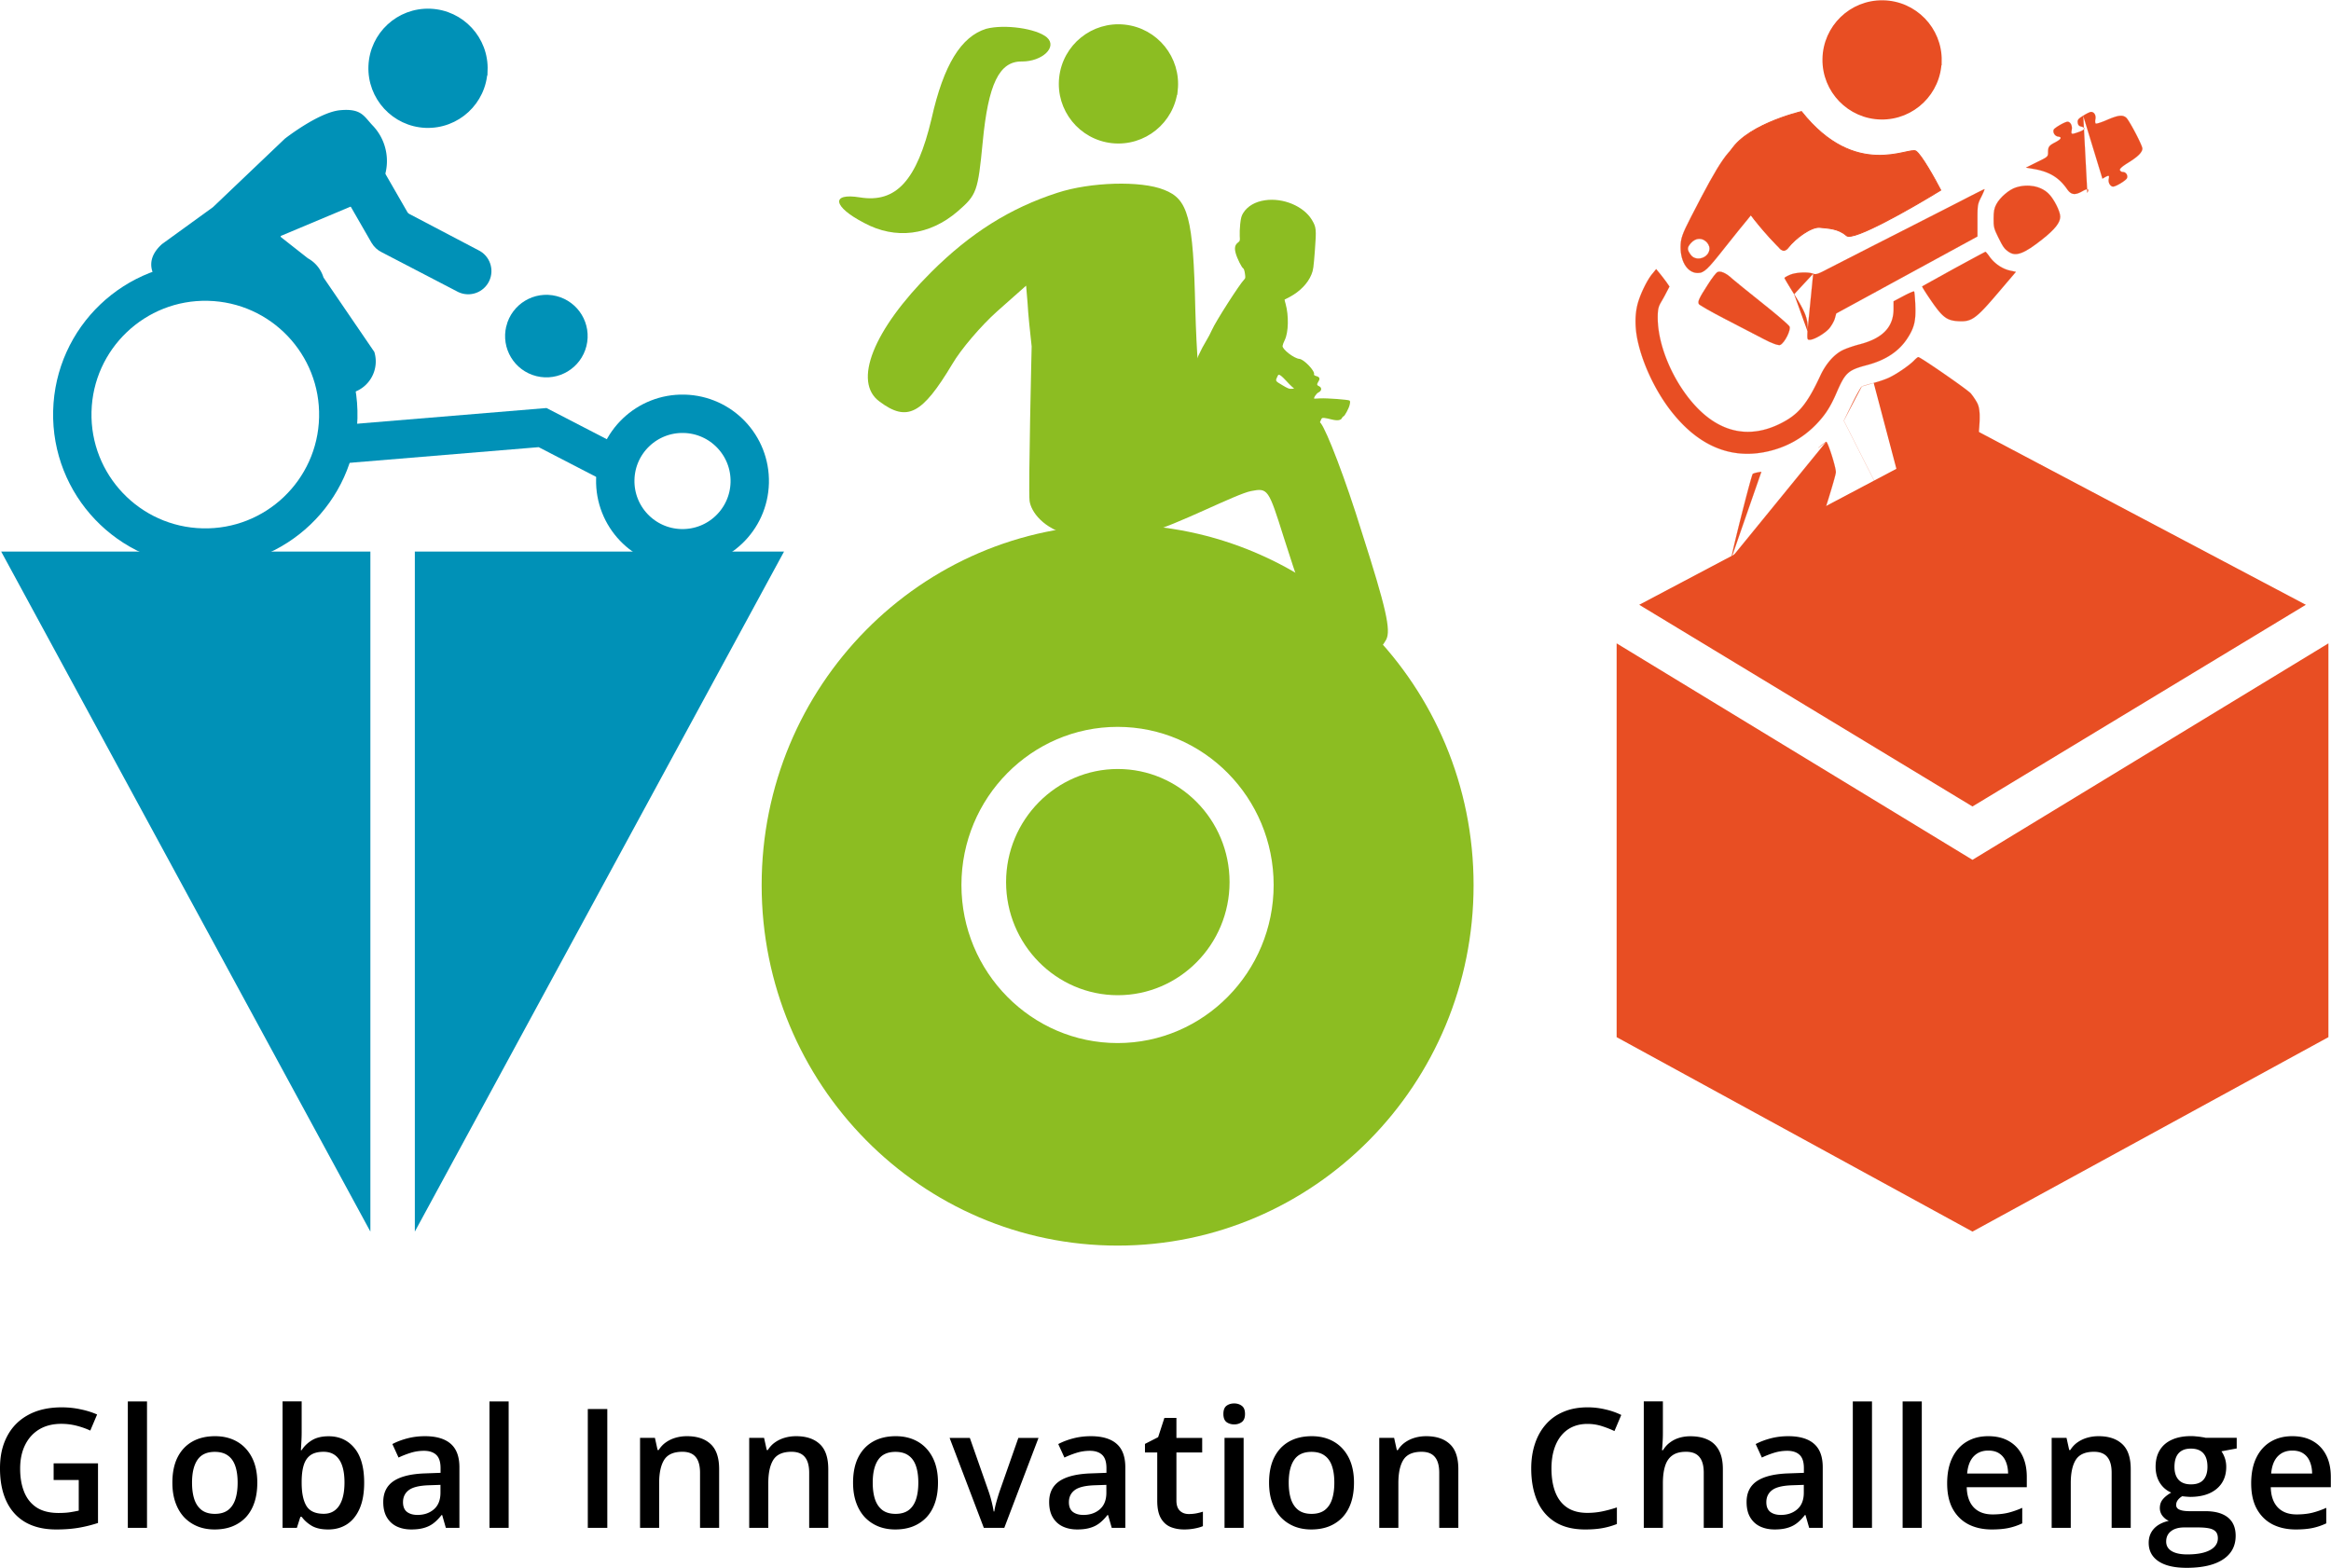 <?xml version="1.0" encoding="UTF-8"?>
<svg data-bbox="0 2 1973.84 1325.949" xmlns="http://www.w3.org/2000/svg" viewBox="0 0 1974 1328" height="1328" width="1974" data-type="ugc">
    <g>
        <path fill="#000000" d="M45.424 1239.45H83v50.51a114 114 0 0 1-16.38 4.07q-8.467 1.44-18.993 1.44-15.35 0-26.017-6.06c-7.065-4.08-12.436-9.98-16.102-17.69-3.672-7.75-5.508-17.08-5.508-28s2.043-19.62 6.124-27.33c4.086-7.75 10.026-13.74 17.826-17.96 7.8-4.26 17.251-6.4 28.355-6.4q8.19 0 15.83 1.65 7.71 1.575 14.107 4.41l-5.78 13.62c-3.394-1.6-7.202-2.96-11.424-4.06Q58.704 1206 51.89 1206q-10.804 0-18.65 4.68c-5.181 3.12-9.173 7.52-11.974 13.22-2.802 5.64-4.2 12.31-4.2 20.02 0 7.72 1.126 14.04 3.37 19.68 2.251 5.65 5.757 10.05 10.53 13.22q7.224 4.68 18.65 4.68c3.807 0 7.041-.21 9.706-.62 2.66-.42 5.117-.87 7.361-1.37v-25.95H45.418v-14.11zm79.073 54.64h-16.245v-107.08h16.245zm93.394-38.27q.002 9.495-2.476 16.86c-1.652 4.91-4.062 9.06-7.225 12.46q-4.752 5.025-11.424 7.71c-4.447 1.75-9.475 2.62-15.072 2.62-5.229 0-10.026-.87-14.385-2.62q-6.538-2.685-11.353-7.71c-3.168-3.4-5.62-7.55-7.361-12.46s-2.618-10.53-2.618-16.86c0-8.4 1.445-15.51 4.335-21.34 2.938-5.86 7.113-10.34 12.526-13.42 5.413-3.07 11.862-4.6 19.336-4.6 7.018 0 13.212 1.53 18.584 4.6 5.365 3.08 9.564 7.56 12.596 13.42 3.027 5.88 4.543 12.99 4.543 21.34zm-55.267 0q-.001 8.325 1.996 14.25c1.374 3.95 3.488 6.97 6.331 9.09q4.266 3.09 11.01 3.09t11.009-3.09c2.843-2.12 4.933-5.14 6.266-9.09q1.997-5.925 1.996-14.25c0-5.55-.664-10.26-1.996-14.1-1.333-3.91-3.417-6.87-6.266-8.88-2.843-2.07-6.538-3.1-11.08-3.1-6.699 0-11.584 2.25-14.658 6.74-3.074 4.5-4.613 10.94-4.613 19.34zm92.837-68.82v25.81c0 2.98-.088 5.92-.272 8.81-.136 2.84-.272 5.06-.415 6.68h.687q3.1-4.965 8.605-8.34c3.72-2.29 8.463-3.44 14.249-3.44 9.038 0 16.31 3.33 21.818 9.98 5.507 6.61 8.261 16.41 8.261 29.39 0 8.63-1.261 15.87-3.784 21.75-2.523 5.87-6.082 10.32-10.666 13.35-4.542 2.98-9.884 4.48-16.037 4.48-5.78 0-10.459-1.06-14.042-3.17-3.53-2.16-6.307-4.66-8.327-7.51h-1.172l-2.961 9.3h-12.111V1187h16.173zm18.584 42.68c-4.589 0-8.237.91-10.944 2.75-2.659 1.84-4.59 4.59-5.78 8.25-1.19 3.63-1.812 8.24-1.86 13.84v1.44c0 8.5 1.333 14.99 3.992 19.48q4.06 6.75 14.729 6.75c5.643 0 9.979-2.28 13.005-6.82q4.54-6.87 4.542-19.68c0-8.53-1.516-15.12-4.542-19.48-2.985-4.36-7.367-6.53-13.148-6.53zm85.754-13.22c9.636 0 16.908 2.13 21.818 6.4 4.957 4.26 7.432 10.91 7.432 19.96v51.27h-11.495l-3.097-10.81h-.551q-3.235 4.14-6.674 6.81c-2.292 1.79-4.957 3.13-7.984 4-2.984.91-6.632 1.38-10.944 1.38q-6.815 0-12.182-2.49c-3.577-1.69-6.402-4.26-8.463-7.7q-3.099-5.16-3.097-13.08c0-7.84 2.914-13.74 8.741-17.69 5.875-3.94 14.729-6.12 26.567-6.53l13.213-.48v-4q0-7.905-3.713-11.28c-2.434-2.25-5.875-3.37-10.323-3.37-3.808 0-7.503.55-11.08 1.64a77.6 77.6 0 0 0-10.459 4.07l-5.229-11.43c3.713-1.97 7.935-3.58 12.661-4.81 4.774-1.25 9.725-1.86 14.865-1.86zm13.213 41.23-9.843.34c-8.078.27-13.74 1.65-16.997 4.13s-4.886 5.87-4.886 10.19c0 3.76 1.126 6.51 3.37 8.26 2.251 1.69 5.206 2.54 8.878 2.54 5.596 0 10.233-1.58 13.899-4.75 3.719-3.21 5.573-7.91 5.573-14.11v-6.6zm57.736 36.4h-16.239v-107.08h16.239zm67.027 0v-100.62h16.517v100.62zm83.966-77.63c8.581 0 15.255 2.22 20.029 6.67q7.224 6.615 7.225 21.27v49.69h-16.174v-46.67c0-5.91-1.214-10.34-3.648-13.28-2.428-2.98-6.194-4.47-11.288-4.47q-11.079 0-15.415 6.81c-2.843 4.54-4.27 11.13-4.27 19.76v37.85h-16.174v-76.19h12.597l2.274 10.32h.894c1.653-2.65 3.696-4.83 6.124-6.53 2.475-1.74 5.229-3.05 8.261-3.92 3.074-.88 6.266-1.31 9.565-1.31m92.428 0c8.581 0 15.256 2.22 20.029 6.67q7.224 6.615 7.225 21.27v49.69H685.25v-46.67c0-5.91-1.215-10.34-3.649-13.28q-3.65-4.47-11.287-4.47-11.08 0-15.416 6.81c-2.843 4.54-4.27 11.13-4.27 19.76v37.85h-16.167v-76.19h12.59l2.274 10.32h.895c1.652-2.65 3.689-4.83 6.123-6.53 2.476-1.74 5.23-3.05 8.262-3.92 3.073-.88 6.26-1.31 9.564-1.31m120.162 39.36q-.001 9.495-2.481 16.86c-1.647 4.91-4.057 9.06-7.225 12.46q-4.745 5.025-11.424 7.71c-4.448 1.75-9.476 2.62-15.072 2.62-5.23 0-10.027-.87-14.386-2.62q-6.538-2.685-11.352-7.71c-3.169-3.4-5.621-7.55-7.368-12.46q-2.611-7.365-2.611-16.86c0-8.4 1.445-15.51 4.335-21.34 2.937-5.86 7.112-10.34 12.525-13.42 5.413-3.07 11.862-4.6 19.336-4.6 7.024 0 13.219 1.53 18.584 4.6 5.372 3.08 9.571 7.56 12.597 13.42 3.026 5.88 4.542 12.99 4.542 21.34m-55.266 0q-.002 8.325 1.996 14.25c1.38 3.95 3.488 6.97 6.331 9.09 2.848 2.06 6.514 3.09 11.015 3.09s8.167-1.03 11.009-3.09c2.843-2.12 4.934-5.14 6.266-9.09 1.327-3.95 1.996-8.7 1.996-14.25s-.669-10.26-1.996-14.1q-2-5.865-6.266-8.88c-2.842-2.07-6.538-3.1-11.08-3.1-6.698 0-11.584 2.25-14.658 6.74-3.073 4.5-4.613 10.94-4.613 19.34m94.08 38.27-28.977-76.18h17.139l15.688 44.73a99 99 0 0 1 2.754 9.23c.829 3.3 1.403 6.07 1.723 8.32h.551q.481-3.51 1.859-8.4c.918-3.3 1.854-6.35 2.819-9.15l15.694-44.73h17.068l-28.977 76.18zm90.569-77.63c9.636 0 16.902 2.13 21.812 6.4 4.957 4.26 7.438 10.91 7.438 19.96v51.27h-11.495l-3.097-10.81h-.551q-3.236 4.14-6.675 6.81c-2.297 1.79-4.956 3.13-7.983 4-2.984.91-6.633 1.38-10.944 1.38q-6.815 0-12.182-2.49c-3.577-1.69-6.402-4.26-8.463-7.7q-3.099-5.16-3.097-13.08c0-7.84 2.914-13.74 8.735-17.69 5.875-3.94 14.729-6.12 26.567-6.53l13.213-.48v-4q0-7.905-3.713-11.28c-2.434-2.25-5.875-3.37-10.323-3.37-3.808 0-7.503.55-11.08 1.64a78 78 0 0 0-10.465 4.07l-5.229-11.43c3.719-1.97 7.935-3.58 12.661-4.81 4.774-1.25 9.731-1.86 14.871-1.86m13.213 41.23-9.843.34c-8.078.27-13.74 1.65-16.997 4.13s-4.892 5.87-4.892 10.19c0 3.76 1.125 6.51 3.376 8.26 2.25 1.69 5.206 2.54 8.877 2.54 5.597 0 10.234-1.58 13.906-4.75 3.713-3.21 5.573-7.91 5.573-14.11zm69.853 24.71c2.11 0 4.2-.19 6.26-.56q3.105-.615 5.64-1.44v12.25c-1.79.78-4.1 1.44-6.95 1.99-2.84.55-5.8.83-8.88.83-4.308 0-8.188-.71-11.628-2.13q-5.161-2.205-8.191-7.5c-2.013-3.54-3.026-8.43-3.026-14.66v-40.95h-10.394V1223l11.152-5.71 5.3-16.31h10.187v16.93h21.82v12.32h-21.82v40.74c0 3.85.959 6.72 2.89 8.6 1.92 1.88 4.47 2.83 7.64 2.83m46.38-64.5v76.19h-16.17v-76.19zm-7.98-29.18c2.47 0 4.61.67 6.4 2 1.84 1.33 2.75 3.63 2.75 6.89 0 3.25-.91 5.5-2.75 6.88-1.79 1.32-3.93 1.99-6.4 1.99-2.48 0-4.75-.67-6.54-1.99-1.75-1.38-2.62-3.67-2.62-6.88s.87-5.56 2.62-6.89c1.79-1.33 3.97-2 6.54-2m101.44 67.1c0 6.33-.83 11.95-2.47 16.86-1.66 4.91-4.07 9.06-7.24 12.46-3.16 3.35-6.97 5.92-11.42 7.71-4.45 1.75-9.48 2.62-15.07 2.62-5.23 0-10.03-.87-14.39-2.62-4.36-1.79-8.14-4.36-11.35-7.71-3.17-3.4-5.62-7.55-7.37-12.46q-2.61-7.365-2.61-16.86c0-8.4 1.45-15.51 4.34-21.34 2.93-5.86 7.11-10.34 12.52-13.42 5.41-3.07 11.86-4.6 19.34-4.6 7.02 0 13.22 1.53 18.58 4.6 5.37 3.08 9.57 7.56 12.6 13.42 3.02 5.88 4.54 12.99 4.54 21.34m-55.27 0c0 5.55.67 10.3 2 14.25 1.38 3.95 3.49 6.97 6.33 9.09 2.85 2.06 6.52 3.09 11.02 3.09s8.16-1.03 11.01-3.09c2.84-2.12 4.93-5.14 6.26-9.09s2-8.7 2-14.25-.67-10.26-2-14.1c-1.33-3.91-3.42-6.87-6.26-8.88-2.85-2.07-6.54-3.1-11.08-3.1-6.7 0-11.59 2.25-14.66 6.74-3.08 4.5-4.62 10.94-4.62 19.34m116.38-39.36c8.58 0 15.26 2.22 20.03 6.67q7.23 6.615 7.23 21.27v49.69h-16.18v-46.67c0-5.91-1.21-10.34-3.64-13.28-2.44-2.98-6.2-4.47-11.29-4.47q-11.085 0-15.42 6.81c-2.84 4.54-4.26 11.13-4.26 19.76v37.85h-16.18v-76.19h12.59l2.28 10.32h.89c1.66-2.65 3.69-4.83 6.13-6.53 2.47-1.74 5.23-3.05 8.26-3.92 3.07-.88 6.26-1.31 9.56-1.31m136.68-10.4c-4.82 0-9.13.87-12.94 2.62-3.76 1.74-6.95 4.27-9.57 7.57-2.61 3.26-4.61 7.23-5.99 11.9-1.37 4.64-2.06 9.87-2.06 15.7 0 7.8 1.1 14.52 3.31 20.16 2.19 5.6 5.55 9.91 10.04 12.94q6.75 4.47 17.07 4.47c4.27 0 8.42-.41 12.46-1.23 4.03-.83 8.21-1.95 12.53-3.38v14.04a64 64 0 0 1-12.39 3.51c-4.18.74-9 1.11-14.45 1.11-10.29 0-18.82-2.14-25.61-6.41-6.74-4.27-11.79-10.27-15.14-18.03-3.3-7.75-4.96-16.84-4.96-27.25 0-7.62 1.06-14.59 3.17-20.92 2.11-6.34 5.18-11.8 9.22-16.38 4.04-4.64 9.02-8.19 14.94-10.67 5.96-2.53 12.77-3.79 20.44-3.79 5.04 0 10 .58 14.86 1.73 4.91 1.1 9.45 2.68 13.63 4.74l-5.78 13.63a86 86 0 0 0-10.95-4.27c-3.8-1.19-7.75-1.79-11.83-1.79m63.8-19.06v26.91c0 2.8-.1 5.53-.28 8.19-.14 2.66-.3 4.73-.48 6.2h.89c1.61-2.67 3.58-4.85 5.92-6.54 2.34-1.75 4.96-3.06 7.85-3.93 2.93-.87 6.05-1.31 9.36-1.31 5.83 0 10.78.99 14.86 2.96 4.08 1.93 7.2 4.94 9.36 9.02 2.2 4.08 3.31 9.38 3.31 15.9v49.69h-16.18v-46.67c0-5.91-1.21-10.34-3.65-13.28-2.42-2.98-6.19-4.47-11.28-4.47-5.1 0-8.81 1.03-11.7 3.1-2.84 2.02-4.89 5.02-6.12 9.01-1.25 3.95-1.86 8.77-1.86 14.46v37.85h-16.18V1187zm106.12 29.46c9.63 0 16.9 2.13 21.81 6.4 4.96 4.26 7.44 10.91 7.44 19.96v51.27h-11.5l-3.1-10.81h-.55c-2.15 2.76-4.37 5.03-6.67 6.81-2.29 1.79-4.96 3.13-7.98 4-2.98.91-6.63 1.38-10.95 1.38q-6.81 0-12.18-2.49c-3.58-1.69-6.4-4.26-8.46-7.7-2.07-3.44-3.1-7.8-3.1-13.08 0-7.84 2.91-13.74 8.74-17.69 5.88-3.94 14.73-6.12 26.57-6.53l13.21-.48v-4q0-7.905-3.72-11.28c-2.43-2.25-5.87-3.37-10.32-3.37-3.81 0-7.5.55-11.08 1.64-3.58 1.1-7.07 2.46-10.46 4.07l-5.23-11.43c3.71-1.97 7.94-3.58 12.66-4.81 4.78-1.25 9.73-1.86 14.87-1.86m13.21 41.23-9.84.34c-8.08.27-13.74 1.65-17 4.13s-4.89 5.87-4.89 10.19c0 3.76 1.13 6.51 3.37 8.26 2.25 1.69 5.22 2.54 8.89 2.54 5.59 0 10.22-1.58 13.9-4.75 3.72-3.21 5.57-7.91 5.57-14.11zm57.74 36.4h-16.24v-107.08h16.24zm42.18 0h-16.23v-107.08h16.23zm56.3-77.63c6.79 0 12.62 1.39 17.48 4.2 4.87 2.79 8.6 6.76 11.22 11.9 2.61 5.14 3.92 11.29 3.92 18.45v8.67h-50.86c.18 7.38 2.16 13.07 5.92 17.07 3.81 3.99 9.13 5.98 15.97 5.98q7.29 0 13.08-1.38c3.89-.96 7.91-2.36 12.04-4.19v13.14q-5.715 2.685-11.64 3.93c-3.94.82-8.67 1.24-14.17 1.24-7.48 0-14.06-1.45-19.75-4.34-5.65-2.94-10.07-7.3-13.29-13.08q-4.74-8.67-4.74-21.54c0-8.58 1.44-15.78 4.33-21.75 2.89-5.96 6.95-10.5 12.19-13.62 5.23-3.13 11.33-4.68 18.3-4.68m0 12.19q-7.635 0-12.39 4.95c-3.12 3.3-4.95 8.15-5.51 14.52h34.69c-.04-3.81-.69-7.18-1.92-10.12-1.19-2.94-3.03-5.23-5.51-6.88-2.43-1.65-5.55-2.47-9.36-2.47m93.39-12.19c8.58 0 15.25 2.22 20.03 6.67 4.81 4.41 7.22 11.5 7.22 21.27v49.69h-16.17v-46.67c0-5.91-1.21-10.34-3.65-13.28-2.43-2.98-6.19-4.47-11.29-4.47-7.38 0-12.52 2.27-15.41 6.81-2.84 4.54-4.27 11.13-4.27 19.76v37.85h-16.17v-76.19h12.59l2.28 10.32h.89c1.65-2.65 3.7-4.83 6.12-6.53 2.48-1.74 5.24-3.05 8.26-3.92 3.08-.88 6.26-1.31 9.57-1.31m74.47 111.49c-10.33 0-18.24-1.86-23.75-5.57-5.5-3.72-8.26-8.93-8.26-15.63q0-7.02 4.41-11.91c2.94-3.21 7.13-5.43 12.59-6.67-2.06-.92-3.85-2.34-5.37-4.27-1.47-1.97-2.2-4.15-2.2-6.54 0-2.84.81-5.28 2.41-7.29q2.415-3.03 7.23-5.85c-4-1.7-7.21-4.45-9.64-8.26-2.39-3.86-3.58-8.38-3.58-13.56 0-5.51 1.17-10.18 3.51-14.04q3.51-5.85 10.26-8.88c4.49-2.06 9.93-3.09 16.31-3.09 1.38 0 2.86.09 4.47.27 1.65.14 3.17.32 4.55.56 1.42.18 2.49.38 3.23.61h26.36v9.02l-12.94 2.41c1.24 1.74 2.23 3.74 2.96 5.98.73 2.21 1.1 4.62 1.1 7.23 0 7.89-2.73 14.11-8.19 18.65-5.42 4.5-12.89 6.75-22.44 6.75-2.29-.1-4.52-.28-6.67-.55-1.65 1-2.92 2.13-3.79 3.37-.87 1.19-1.31 2.54-1.31 4.06 0 1.24.44 2.24 1.31 3.03.87.73 2.16 1.28 3.85 1.65 1.75.37 3.86.55 6.34.55h13.14c8.35 0 14.73 1.76 19.14 5.3 4.4 3.53 6.6 8.72 6.6 15.55 0 8.67-3.58 15.35-10.73 20.03-7.16 4.73-17.46 7.09-30.9 7.09m.61-11.35c5.65 0 10.39-.55 14.25-1.65s6.77-2.69 8.74-4.75c1.97-2.02 2.96-4.43 2.96-7.23 0-2.48-.62-4.38-1.86-5.71-1.23-1.33-3.09-2.25-5.58-2.75-2.47-.51-5.54-.76-9.22-.76h-11.97c-2.98 0-5.62.46-7.91 1.38-2.3.96-4.09 2.34-5.37 4.13-1.24 1.78-1.86 3.94-1.86 6.46 0 3.49 1.54 6.17 4.61 8.06 3.12 1.88 7.53 2.82 13.21 2.82m3.17-59.33c4.73 0 8.24-1.28 10.53-3.85 2.29-2.61 3.44-6.29 3.44-11.01 0-5.14-1.19-9-3.58-11.56-2.34-2.57-5.82-3.86-10.46-3.86s-8.01 1.31-10.39 3.92c-2.34 2.62-3.51 6.49-3.51 11.63 0 4.64 1.17 8.27 3.51 10.88 2.38 2.57 5.87 3.85 10.46 3.85m85.82-40.81c6.79 0 12.61 1.39 17.48 4.2 4.86 2.79 8.6 6.76 11.22 11.9s3.92 11.29 3.92 18.45v8.67h-50.86c.18 7.38 2.15 13.07 5.92 17.07 3.81 3.99 9.13 5.98 15.97 5.98 4.86 0 9.22-.46 13.07-1.38 3.9-.96 7.92-2.36 12.05-4.19v13.14c-3.81 1.79-7.69 3.1-11.63 3.93-3.95.82-8.68 1.24-14.18 1.24-7.48 0-14.07-1.45-19.76-4.34-5.64-2.94-10.06-7.3-13.27-13.08-3.17-5.78-4.75-12.96-4.75-21.54s1.44-15.78 4.33-21.75q4.335-8.94 12.18-13.62c5.23-3.13 11.33-4.68 18.31-4.68m0 12.19q-7.635 0-12.39 4.95c-3.12 3.3-4.96 8.15-5.51 14.52h34.69c-.04-3.81-.69-7.18-1.93-10.12-1.19-2.94-3.02-5.23-5.5-6.88-2.43-1.65-5.55-2.47-9.36-2.47"/>
        <path fill="#0091B7" d="M315.741 106.457c16.468 17.381 15.803 44.834-1.487 61.305l-.086-.002-76.343 32.064c-.366.349.153 1.071.153 1.071l22.756 17.886c6.404 3.535 11.062 9.336 13.208 16.235L317 298.094c4.445 14.598-3.749 29.956-18.347 34.402a26.5 26.5 0 0 1-8.653 1.215c-11.64-.282 3.679-2.083.137-13.729l-55.002-57.019c-.168-.448-1.036-1.271-1.036-1.271l-53.083-28.934c-.438-.276-1.232-.561-1.676-.572l-.027-.001c-3.447 2.295-7.573 4.909-12.471 7.861-5.451 4.76-12.262 7.081-19.013 6.917-7.374-.178-7.445-1.031-12.722-7.025-10.123-11.447-9.217-23.121 2.138-33.246l43.112-31.239 60.878-57.997s28.647-22.452 46.813-24.113c18.165-1.656 20.054 5.107 27.687 13.119z"/>
        <path fill="#0091B7" d="M261.747 113.731c-.233-.418-.68-.997-1.1-1.333l51.863 9.101c-.499.053-.71.46-.471.877l33.158 57.616c.29.349.861.915 1.262 1.125l58.484 30.707c9.816 4.653 13.985 16.389 9.332 26.206s-16.389 13.984-26.206 9.332l-64.83-33.727c-3.608-1.745-6.584-4.574-8.613-8.014z"/>
        <path stroke-miterlimit="10" stroke-width="32.492" stroke="#0091B7" d="M61.25 348.42c-1.507 62.177 47.694 113.822 109.876 115.33s113.828-47.694 115.335-109.871-47.694-113.822-109.876-115.329S62.758 286.244 61.251 348.42Z" fill="none"/>
        <path stroke-miterlimit="10" stroke-width="32.492" stroke="#0091B7" d="m287.176 376.442 172.316-14.268 61.844 31.991" fill="none"/>
        <path stroke-miterlimit="10" stroke-width="32.492" stroke="#0091B7" d="M521.048 406.038c-.763 31.464 24.091 57.553 55.556 58.316 31.464.762 57.548-24.092 58.311-55.556.762-31.465-24.092-57.554-55.551-58.316s-57.553 24.091-58.316 55.556Z" fill="none"/>
        <path stroke-linecap="round" stroke-miterlimit="10" stroke-width="21.661" stroke="#0091B7" fill="#0091B7" d="M439.286 278.839c-3.222 12.933 4.64 26.016 17.579 29.238 12.933 3.223 26.016-4.64 29.239-17.578 3.222-12.934-4.64-26.016-17.579-29.239-12.933-3.222-26.016 4.64-29.239 17.579Z"/>
        <path stroke-miterlimit="10" stroke-width="3.525" stroke="#0091B7" fill="#0091B7" d="M411.11 59.761c-1.096 26.874-23.721 47.82-50.645 46.788-26.857-1.095-47.79-23.801-46.689-50.675 1.095-26.873 23.72-47.82 50.643-46.722 26.857 1.095 47.786 23.736 46.754 50.676z"/>
        <path fill="#0091B7" d="M663.964 467.172H351.3v575.998z"/>
        <path fill="#0091B7" d="m1 467.172 312.658 575.998V467.172z"/>
        <path fill="#8CBD22" d="M946.625 651.344c-52.151 0-94.625 43.066-94.625 95.804s42.474 95.804 94.625 95.804 94.625-42.948 94.625-95.804-42.473-95.804-94.625-95.804"/>
        <path fill="#8CBD22" d="M946.448 883.483c-72.915 0-132.262-60.051-132.262-133.913s59.347-133.908 132.262-133.908c72.912 0 132.142 60.051 132.142 133.908s-59.35 133.913-132.142 133.913m0-439.139C779.974 444.344 645 581.088 645 749.688s134.974 305.342 301.448 305.342c166.472 0 301.452-136.623 301.452-305.342 0-168.718-134.97-305.344-301.452-305.344"/>
        <path stroke-miterlimit="10" stroke-width="3.525" stroke="#8CBD22" fill="#8CBD22" d="M995.57 76.182c-2.865 26.743-26.82 46.152-53.618 43.349-26.727-2.863-46.118-26.899-43.249-53.642 2.864-26.743 26.82-46.152 53.612-43.284 26.727 2.863 46.119 26.833 43.313 53.647z"/>
        <path fill="#8CBD22" d="M835.082 24.405c-21.021 6.554-35.952 30.175-46.211 76.172-12.395 52.301-29.95 71.614-60.728 66.603-24.838-4.043-22.905 7.911 3.679 21.662 26.496 14.29 55.352 10.674 79.199-9.832 16.136-14.001 17.116-16.613 21.185-58.63 4.671-49.124 13.951-68.676 33.29-68.299 17.178.026 30.263-12.255 21.058-20.405-8.752-7.522-35.838-11.377-51.472-7.271"/>
        <path fill="#8CBD22" d="M895.465 163.278c-40.021 12.942-73.627 34.053-106.929 67.261-49.185 49.07-66.542 93.124-43.637 109.628 23.392 17.519 36.103 10.675 61.495-31.734 7.261-12.477 24.218-32.352 38.028-44.72l24.546-21.764 1.261 15.137c.37 8.068 2.11 24.725 3.43 36.336 0 0-2.906 121.641-1.783 130.728 1.124 9.086 11.528 23.925 34.826 29.255C930 458.736 950.5 456.217 973 450.726s73.94-32.496 86.58-34.806c14.15-2.789 14.64-1.773 27.57 39.255 22.02 69.9 34.19 95.296 48.71 101.079 15.01 6.295 29.72.492 38.03-14.487 4.16-7.993-.06-26.707-20.66-91.041-13.87-45.074-29.82-86.153-34.75-92.281-8.42-9.209-13.44-10.3-42.19-8.257-18.16 1.211-36.84 3.421-41.41 5.361-15.21 5.795-20.38-16.965-22.64-93.593-1.73-78.13-6.01-93.317-26.539-101.215-19.521-7.882-62.372-6.576-90.236 2.537"/>
        <path fill="#8CBD22" d="M1071.26 169.626c-8.37 1.208-14.74 4.968-18.38 10.671-1.58 2.5-2 4.156-2.61 9.386-.38 3.489-.53 8.151-.4 10.4.27 3.751.18 4.014-1.5 5.353-2.62 1.999-3.13 4.663-1.9 9.111 1.22 4.447 5.07 12.114 6.36 12.773.52.25 1.16 2.205 1.43 4.398.52 3.3.38 4.033-.51 4.901-3.86 3.784-24.3 35.682-27.46 42.918-1.03 2.414-3.23 6.552-4.83 9.186-4.37 7.126-8.67 16.428-11.96 25.888-2.39 6.899-3.05 9.686-3.65 16.407-1.46 14.573 1.08 20.291 12 27.649 6.13 4.078 9.73 5.488 21.28 8.158 13.21 3.025 22.31 4.322 29.79 4.116 7.47-.205 10.57-.738 18.25-3.296 4.68-1.542 6.67-1.836 12.35-1.661 10.61.349 16.23-2.599 18.9-9.743.81-2.163 1.1-2.408 3.05-2.232 1.21.11 4.07.707 6.39 1.323 4.77 1.177 7.79.705 8.66-1.385.33-.648.79-1.216 1.06-1.192.94.085 4.6-6.631 5.35-9.748.54-2.255.5-3.275-.07-3.733-1.08-.776-19.05-2.129-24.84-1.84-2.45.118-4.63.259-4.9.235-1.21-.109 1.63-4.461 3.39-5.25 2.9-1.364 3.09-4.126.48-5.31-2.01-.928-2.04-1.404-.2-4.491 1.2-2.059.57-3.336-2.07-4.05-1.39-.396-2.16-.94-1.97-1.465 1.24-2.463-8.4-12.754-12.37-13.113-4.57-.413-14.51-8.088-14.25-10.979.07-.806.89-3.104 1.88-5.047 3.15-6.424 3.48-20.556.72-30.496-.56-2.016-1.02-3.684-.88-3.739.07.006 2.06-1.034 4.4-2.245 8.55-4.58 15.27-11.427 18.32-18.944 1.55-3.721 1.8-5.732 2.93-20.402 1.36-18.105 1.17-19.682-2.54-25.912-7.01-11.612-24.38-18.874-39.7-16.6m13.47 148.602c.76.544 2.82 2.492 4.48 4.336 1.73 1.918 3.9 4.147 4.91 4.984l1.82 1.587-2.26.203c-1.78.245-3.34-.438-7.84-3.149-6.05-3.596-5.93-3.382-4-7.477.82-1.619.96-1.674 2.89-.484"/>
        <path fill="#E84E23" d="m1670.38 728.278-301.34-183.352v333.546l301.34 164.698 301.44-164.698V544.926z"/>
        <path fill="#E84E23" d="m1388.16 512.252 282.22 170.839 282.33-170.839L1670.38 363z"/>
        <path stroke-miterlimit="10" stroke-width="3.525" stroke="#E84E23" fill="#E84E23" d="M1642.51 51.47c-.44 26.893-22.55 48.38-49.5 48.001-26.87-.444-48.35-22.636-47.9-49.528.44-26.892 22.56-48.38 49.5-47.936 26.87.444 48.34 22.57 47.97 49.528z"/>
        <path stroke-width=".104" stroke="#E84E23" fill="#E84E23" d="M1764.18 98.012v-.001a37 37 0 0 1 3.98-2.268c.6-.291 1.15-.527 1.6-.69.45-.164.81-.252 1.03-.252 1.33 0 2.41.69 3.07 1.804.67 1.116.93 2.66.62 4.363-.21.835-.26 1.671-.19 2.339.03.334.09.627.18.858s.2.405.35.492c.04.025.1.039.16.046.07.007.14.008.24.002q.27-.017.69-.105c.56-.116 1.3-.321 2.17-.6 1.74-.559 4-1.416 6.34-2.455 4.72-2.024 7.98-3.138 10.46-3.422 2.46-.284 4.13.257 5.68 1.545.32.281.77.857 1.32 1.659.56.802 1.2 1.827 1.9 3.001 1.41 2.348 3.04 5.293 4.59 8.251 1.55 2.959 3.02 5.93 4.1 8.33.55 1.199.99 2.256 1.3 3.096.15.42.27.786.35 1.088s.13.538.13.7c0 1.537-.9 3.237-2.83 5.194-1.93 1.955-4.89 4.159-8.99 6.702-2.7 1.661-4.59 2.987-5.77 4.028-.58.521-.99.973-1.22 1.362-.24.389-.3.725-.19 1.006.16.428.51.825.94 1.115.44.29.96.476 1.5.476 2.55 0 4.4 2.559 3.58 5.123-.07.223-.27.505-.57.83s-.7.686-1.17 1.07c-.95.767-2.17 1.616-3.45 2.407-1.29.791-2.63 1.523-3.8 2.057-.59.267-1.14.484-1.61.635-.48.151-.88.233-1.19.233-1.16 0-2.24-.839-2.95-2.051-.71-1.21-1.04-2.78-.73-4.219v-.001l-.05-.01c.83-3.634.31-3.738-5.3-.416zm0 0c-2.13 1.298-3.37 2.176-4.04 3.025a3 3 0 0 0-.61 1.291c-.09.457-.08.956 0 1.551v.001c.1.928.36 1.644.81 2.179.44.534 1.08.893 1.95 1.098 1.04.234 1.79.515 2.24.838.23.161.39.336.47.523q.12.285 0 .59c-.15.401-.6.821-1.32 1.255-.73.435-1.74.891-3.04 1.358-1.66.597-2.92 1.039-3.87 1.303-.47.131-.87.219-1.19.259-.33.039-.59.032-.8-.029a.75.75 0 0 1-.46-.353c-.1-.172-.15-.397-.16-.672-.02-.548.1-1.32.28-2.33.31-1.755.03-3.456-.64-4.717-.67-1.262-1.72-2.075-2.94-2.075-.26 0-.64.079-1.09.224-.45.144-.98.352-1.55.607-1.16.51-2.49 1.207-3.78 1.952-1.29.746-2.54 1.54-3.49 2.244-.48.352-.89.681-1.19.97-.31.291-.51.535-.58.718-.46 1.228-.21 2.586.5 3.691.7 1.106 1.86 1.952 3.19 2.157q1.335.155 1.86.552c.18.134.29.291.32.471.04.18 0 .375-.1.583-.21.414-.69.894-1.43 1.437-.74.544-1.75 1.155-3.02 1.831-2.7 1.402-4.22 2.358-5.07 3.54-.84 1.179-1.03 2.592-1.03 4.928 0 .907-.01 1.608-.18 2.216-.16.612-.48 1.126-1.09 1.664-.61.536-1.51 1.097-2.83 1.801-1.32.705-3.06 1.555-5.37 2.671l-9.21 4.601 7.12 1.22c6.49 1.195 11.71 3.013 16.16 5.743 4.44 2.73 8.11 6.369 11.49 11.202 1.71 2.487 3.38 3.823 5.4 4.105s4.39-.488 7.51-2.252c1.11-.649 2.05-1.112 2.8-1.387s1.31-.368 1.69-.266q.285.077.42.309.12.232.09.592-.075.716-.78 1.964z"/>
        <path stroke-width=".104" stroke="#E84E23" fill="#E84E23" d="M1707.27 158.755c-2.9.88-6.32 3.003-9.39 5.636-3.08 2.632-5.8 5.767-7.3 8.667v.001c-1.76 3.207-2.28 6.104-2.28 12.019-.05 3.478.03 5.627.55 7.774s1.47 4.298 3.19 7.777c2.13 4.309 3.45 6.849 4.72 8.636 1.26 1.784 2.48 2.818 4.4 4.114 1.5 1.034 3.05 1.647 4.78 1.795 1.73.149 3.64-.167 5.85-.996 4.42-1.658 10.02-5.365 17.75-11.491 5.3-4.204 9.08-7.731 11.55-10.841 2.46-3.11 3.59-5.798 3.59-8.326 0-1.133-.33-2.646-.91-4.347-.57-1.701-1.39-3.587-2.34-5.467-1.91-3.761-4.37-7.493-6.6-9.668-6.52-6.421-17.4-8.497-27.56-5.283Z"/>
        <path stroke-width=".104" stroke="#E84E23" fill="#E84E23" d="M1535.51 231.847v.001c.57.209 1.12.334 1.74.334s1.32-.125 2.2-.412c1.75-.572 4.25-1.794 8.35-3.974 1.41-.721 4.16-2.129 7.9-4.04 10.26-5.254 27.96-14.312 45.78-23.37 24.29-12.355 51.81-26.372 61.25-31.252 4.73-2.44 9.09-4.672 12.32-6.294 1.62-.811 2.95-1.47 3.9-1.926q.72-.342 1.14-.524.21-.09.33-.136c.04-.015.08-.026.1-.034.02-.005.03-.008.04-.009.01.012.01.036.01.077-.01.08-.03.203-.08.366-.09.325-.25.797-.49 1.38-.46 1.167-1.19 2.774-2.07 4.538-1.61 3.167-2.45 4.913-2.88 7.517-.42 2.601-.45 6.058-.45 12.649v13.571l-59.78 32.586-59.8 32.602-.02.011-.01.021-1.14 4.153c-.31 1.136-1.01 2.663-1.88 4.206-.86 1.542-1.9 3.097-2.88 4.288-1.92 2.174-5.13 4.585-8.34 6.452-1.6.933-3.19 1.73-4.62 2.293s-2.69.892-3.62.892c-.52 0-.9-.033-1.18-.182-.28-.146-.48-.41-.6-.894-.12-.487-.17-1.189-.17-2.201.01-1.011.06-2.327.14-4.04m4.81-48.649-4.87 48.647m4.87-48.647c-2.28-.878-6.06-1.164-9.87-.957-3.82.208-7.65.908-10.03 1.994v.001a26 26 0 0 0-3.16 1.567c-.4.24-.72.456-.95.631-.11.087-.19.163-.25.226-.03.031-.04.058-.06.08-.01.023-.01.037-.01.044 0 .005 0 .018.01.041q0 .033.03.084c.02.069.07.159.12.271q.165.337.48.904c.42.754 1.03 1.795 1.78 3.047 1.49 2.504 3.54 5.852 5.77 9.434m16.14-17.367-16.18 17.395m11.37 31.254-.06-.002m.06.002-.06-.002m.06.002c.26-5.04-.11-8.915-1.77-13.505-1.67-4.587-4.63-9.886-9.56-17.777m11.27 31.28c.52-10.072-1.45-15.471-11.31-31.252m.04-.028-.04.028m.04-.028-.04.028"/>
        <path stroke-width=".104" stroke="#E84E23" fill="#E84E23" d="M1635.34 254.612c4.88 7.113 8.23 11.337 11.57 13.849 3.34 2.509 6.67 3.312 11.55 3.572 2.8.155 5.12.11 7.32-.384 2.2-.493 4.28-1.434 6.58-3.072 4.62-3.279 10.14-9.347 19.38-20.199l15.42-18.103-5.11-1.124c-6.45-1.457-12.9-5.825-17.06-11.545v-.001a46 46 0 0 0-2.32-3.072 15 15 0 0 0-.84-.936c-.11-.11-.21-.195-.28-.251a.6.6 0 0 0-.1-.062c-.03-.014-.04-.017-.05-.017l-.01.002c0 .002-.01.003-.01.005a1 1 0 0 0-.15.063c-.11.05-.26.124-.46.221-.38.194-.94.48-1.63.848-1.4.737-3.39 1.801-5.83 3.111-4.7 2.533-11.06 5.986-18.04 9.774l-.74.401-6.09 3.375c-4.81 2.663-9.15 5.065-12.59 6.982-2.43 1.35-4.42 2.459-5.82 3.251-.69.395-1.25.712-1.63.939-.2.113-.35.204-.46.271-.05.034-.09.062-.13.083-.02.017-.04.029-.05.036v.002c0 .011.01.028.01.052.02.049.04.118.08.207q.12.269.39.747c.35.635.88 1.529 1.56 2.619 1.37 2.18 3.31 5.138 5.54 8.356Z"/>
        <path stroke-width=".104" stroke="#E84E23" fill="#E84E23" d="M1399.34 231.831v.001c-2.28 2.695-4.84 7.025-7.11 11.695-2.28 4.671-4.25 9.677-5.34 13.722-2.69 10.061-2.38 22.096.63 34.133v.001c4.98 20.653 16.71 43.903 30.3 60.094 22.11 26.672 48.36 37.252 77.51 31.234l.01.051-.01-.051c16.6-3.424 30.92-11.206 42.54-23.138 7.89-8.197 12.25-14.941 17.54-27.291 3.63-8.357 6.03-13.066 9.53-16.215 3.5-3.15 8.1-4.736 16.15-6.864 15.98-4.255 27.18-11.724 34.34-22.924 2.85-4.409 4.61-8.09 5.6-12.274.98-4.185 1.19-8.878.93-15.313v-.001c-.1-3.114-.29-5.994-.48-8.134-.1-1.071-.2-1.955-.29-2.591-.05-.319-.1-.574-.14-.758-.02-.093-.05-.166-.07-.221-.01-.029-.01-.05-.02-.066s-.02-.026-.02-.031l-.01-.006c-.01-.011-.03-.024-.07-.033a.7.7 0 0 0-.17-.002 3.3 3.3 0 0 0-.59.129c-.49.145-1.17.403-1.99.754-1.63.7-3.81 1.763-6.15 3.009l-.02-.046.02.046-8.38 4.45v6.406c0 7.694-2.29 13.937-7.02 18.893-4.73 4.954-11.91 8.618-21.67 11.163l-.02-.051.02.051c-5.61 1.453-12.46 3.84-15.25 5.394-6.95 3.731-13.48 11.404-17.94 20.845-5.71 12.305-10.39 20.642-15.58 26.864-5.2 6.223-10.92 10.329-18.71 14.172-12.73 6.286-25.2 8.236-37.09 5.884-11.88-2.352-23.18-9.003-33.57-19.911-19.11-20.046-32.72-51.103-32.93-75.206-.05-5.712.34-8.42 1.34-10.857.5-1.217 1.16-2.365 1.98-3.784.07-.111.13-.223.2-.337.78-1.35 1.72-2.955 2.82-5.084v-.001l3.62-6.928-2.68-3.918v-.001c-1.56-2.077-4.05-5.397-5.71-7.368v-.001l-2.87-3.481z"/>
        <path stroke-width=".104" stroke="#E84E23" fill="#E84E23" d="M1632.08 495.935c-20.14.207-31.66-10.487-30.83-28.449.1-3.115 2.49-22.738 5.29-43.607l.05.007c-2.8 20.871-5.19 40.49-5.29 43.602-.42 8.969 2.25 16.117 7.53 20.998 5.29 4.881 13.19 7.5 23.25 7.397 9.44-.052 16.41-2.645 21.43-8.328 5.03-5.686 8.11-14.473 9.77-26.928.7-5.674 2.65-19.638 4.54-33.257.36-2.582.72-5.152 1.07-7.651 4.15-29.124 6.46-46.98 7.25-58.451.8-11.472.07-16.546-1.85-20.114v-.001c-1.24-2.384-3.73-6.014-5.39-7.984-.37-.411-1.31-1.2-2.69-2.268a221 221 0 0 0-5.25-3.928c-4.16-3.037-9.45-6.774-14.7-10.408s-10.46-7.163-14.48-9.785c-2.01-1.31-3.72-2.394-4.98-3.149-.63-.378-1.15-.673-1.55-.874a5 5 0 0 0-.48-.228.9.9 0 0 0-.27-.075.6.6 0 0 0-.21.053c-.09.035-.2.088-.31.157-.23.138-.5.337-.81.583a31 31 0 0 0-2.06 1.89c-1.71 1.874-5.17 4.627-9.01 7.314s-8.08 5.31-11.35 6.921c-2.91 1.56-9.25 3.742-14.03 4.988m45.36 171.575-70.63-139.564m70.63 139.564c18.9-.104 27.93-10.383 31.25-35.301zm-45.36-171.575-.01-.051zm0 0c-2.33.622-4.64 1.271-6.47 1.816-.92.273-1.71.519-2.33.723-.61.204-1.05.365-1.26.467m0 0a.8.8 0 0 0-.15.141q-.105.108-.24.287c-.18.238-.41.564-.67.969-.52.81-1.18 1.932-1.94 3.281-1.52 2.698-3.41 6.306-5.28 10.146l-6.93 14.181m15.21-29.005.01-.001-.03-.045zm-15.21 29.005-.05-.024-.02.045.04.023z"/>
        <path stroke-width=".104" stroke="#E84E23" fill="#E84E23" d="M1466.22 472.686c.62-4.202 4.83-21.615 9.03-38.177 2.1-8.28 4.21-16.346 5.86-22.439.83-3.046 1.54-5.599 2.09-7.439.27-.92.51-1.662.69-2.197.09-.268.17-.483.23-.644q.105-.242.15-.304c.06-.071.16-.148.31-.23.14-.081.33-.165.55-.251.43-.171 1.01-.345 1.67-.514 1.34-.337 3.05-.648 4.81-.855v-.052zm0 0c-1.97 13.164 4.35 24.977 16.17 30.158 4.04 1.762 9.14 2.747 14.12 2.916s9.83-.48 13.35-1.982c2.95-1.294 6.29-3.755 9.3-6.686s5.68-6.326 7.28-9.486c1.04-2.073 3.32-8.299 6.17-16.549 2.84-8.249 6.24-18.518 9.51-28.673s6.41-20.197 8.73-27.992c1.16-3.897 2.12-7.232 2.79-9.739.33-1.253.59-2.299.77-3.104.18-.807.27-1.368.27-1.653 0-1.083-.43-3.244-1.09-5.88-.66-2.633-1.56-5.734-2.5-8.692s-1.93-5.773-2.76-7.835c-.41-1.031-.79-1.873-1.11-2.449q-.225-.435-.42-.653a.7.7 0 0 0-.16-.154c-.04-.031-.08-.039-.1-.035v.001m-80.32 98.487 80.32-98.487m0 0h-.01m.01 0h-.01m0 0s-.01.001-.02.005l-.05.018q-.06.026-.15.078c-.12.07-.28.173-.47.307-.39.267-.91.652-1.54 1.126-1.24.947-2.88 2.244-4.59 3.645z"/>
        <path stroke-width=".779" stroke="#E84E23" fill="#E84E23" d="M1506.87 209.736s-53.34-52.562-43.22-77.87 61.91-37.378 61.91-37.378c45.94 58.013 91.1 29.591 96.94 33.484 4.68 3.115 15.97 23.361 21.03 33.095-24.27 14.925-74.21 43.529-79.82 38.546-7.01-6.23-15.57-6.23-22.58-7.009s-20.65 9.055-26.87 17.132c-3.89 5.061-7.39 0-7.39 0Z"/>
        <path stroke-width=".153" stroke="#E84E23" fill="#E84E23" d="M1432.1 183.695c-3.82 7.424-6.04 12.05-7.3 15.718-1.26 3.664-1.57 6.372-1.57 9.963 0 6.341 1.53 11.798 4.1 15.667 2.58 3.868 6.19 6.146 10.37 6.146 1.33 0 2.51-.171 3.75-.716s2.56-1.467 4.17-2.975c3.23-3.019 7.63-8.371 14.98-17.71 11.33-14.236 12.55-15.768 19.13-23.728 5.36-6.428 15.62-19.286 26.48-33.368 2.3-2.983 3.71-5.196 4.55-7.329.84-2.131 1.1-4.187 1.1-6.86 0-2.752-.23-4.615-.97-6.322-.74-1.709-1.99-3.269-4.06-5.411-2.59-2.517-6.18-4.731-9.96-6.278s-7.75-2.424-11.1-2.272v.001h-.01c-.98 0-2.58.266-4.36.686s-3.73.994-5.41 1.605c-5.87 2.136-10.6 5.758-16.99 14.935-6.39 9.179-14.42 23.908-26.9 48.248Zm61.83-50.452v.002l3.62 9.697.08.013c-.54 3.084-2.78 6.428-5.52 8.998-2.74 2.568-6.01 4.383-8.64 4.383-2.87 0-6.1-1.931-8.61-4.617-2.52-2.686-4.33-6.148-4.33-9.236 0-3.393 1.39-6.32 4.46-9.392 3.08-3.071 6.23-4.577 9.42-4.538 3.18.039 6.37 1.621 9.52 4.69Zm-61.65 72.254.01-.001c1.92-2.001 4.12-3.083 6.32-3.219 2.21-.135 4.41.678 6.33 2.45.78.697 1.47 1.661 1.97 2.663s.81 2.046.81 2.904c0 4.098-2.89 7.069-6.34 8.205s-7.47.447-9.71-2.803c-1.61-2.218-2.39-3.769-2.29-5.273.09-1.503 1.07-2.937 2.9-4.926Z"/>
        <path stroke-width=".152" stroke="#E84E23" fill="#E84E23" d="m1446.22 241.223-.01.001c-3.74 5.806-5.89 9.345-6.97 11.706-.54 1.179-.81 2.059-.88 2.776-.07.714.06 1.269.32 1.803.02.036.07.099.17.188.1.087.23.193.4.318q.51.375 1.41.947c1.19.759 2.86 1.759 4.9 2.926 4.08 2.333 9.6 5.332 15.58 8.403 11.96 6.143 26.69 13.802 32.84 17.045 3.3 1.758 6.38 3.123 8.79 3.965 1.21.421 2.25.71 3.07.853.41.072.77.106 1.06.103s.52-.046.68-.122c.93-.459 1.98-1.482 3.01-2.813 1.02-1.33 2.01-2.958 2.84-4.619s1.5-3.351 1.87-4.802c.19-.726.3-1.39.32-1.96.03-.571-.04-1.041-.21-1.382-.08-.159-.3-.438-.67-.83-.36-.389-.86-.882-1.48-1.465-1.24-1.167-2.95-2.693-5.02-4.47-4.12-3.555-9.65-8.115-15.58-12.814-11.86-9.4-23.39-18.797-25.75-20.855v-.002c-2.66-2.496-5.14-4.225-7.31-5.164-2.16-.939-3.98-1.082-5.31-.431-.28.179-.72.599-1.27 1.22-.56.621-1.22 1.437-1.95 2.397-1.47 1.919-3.2 4.413-4.85 7.078Z"/>
    </g>
</svg>
